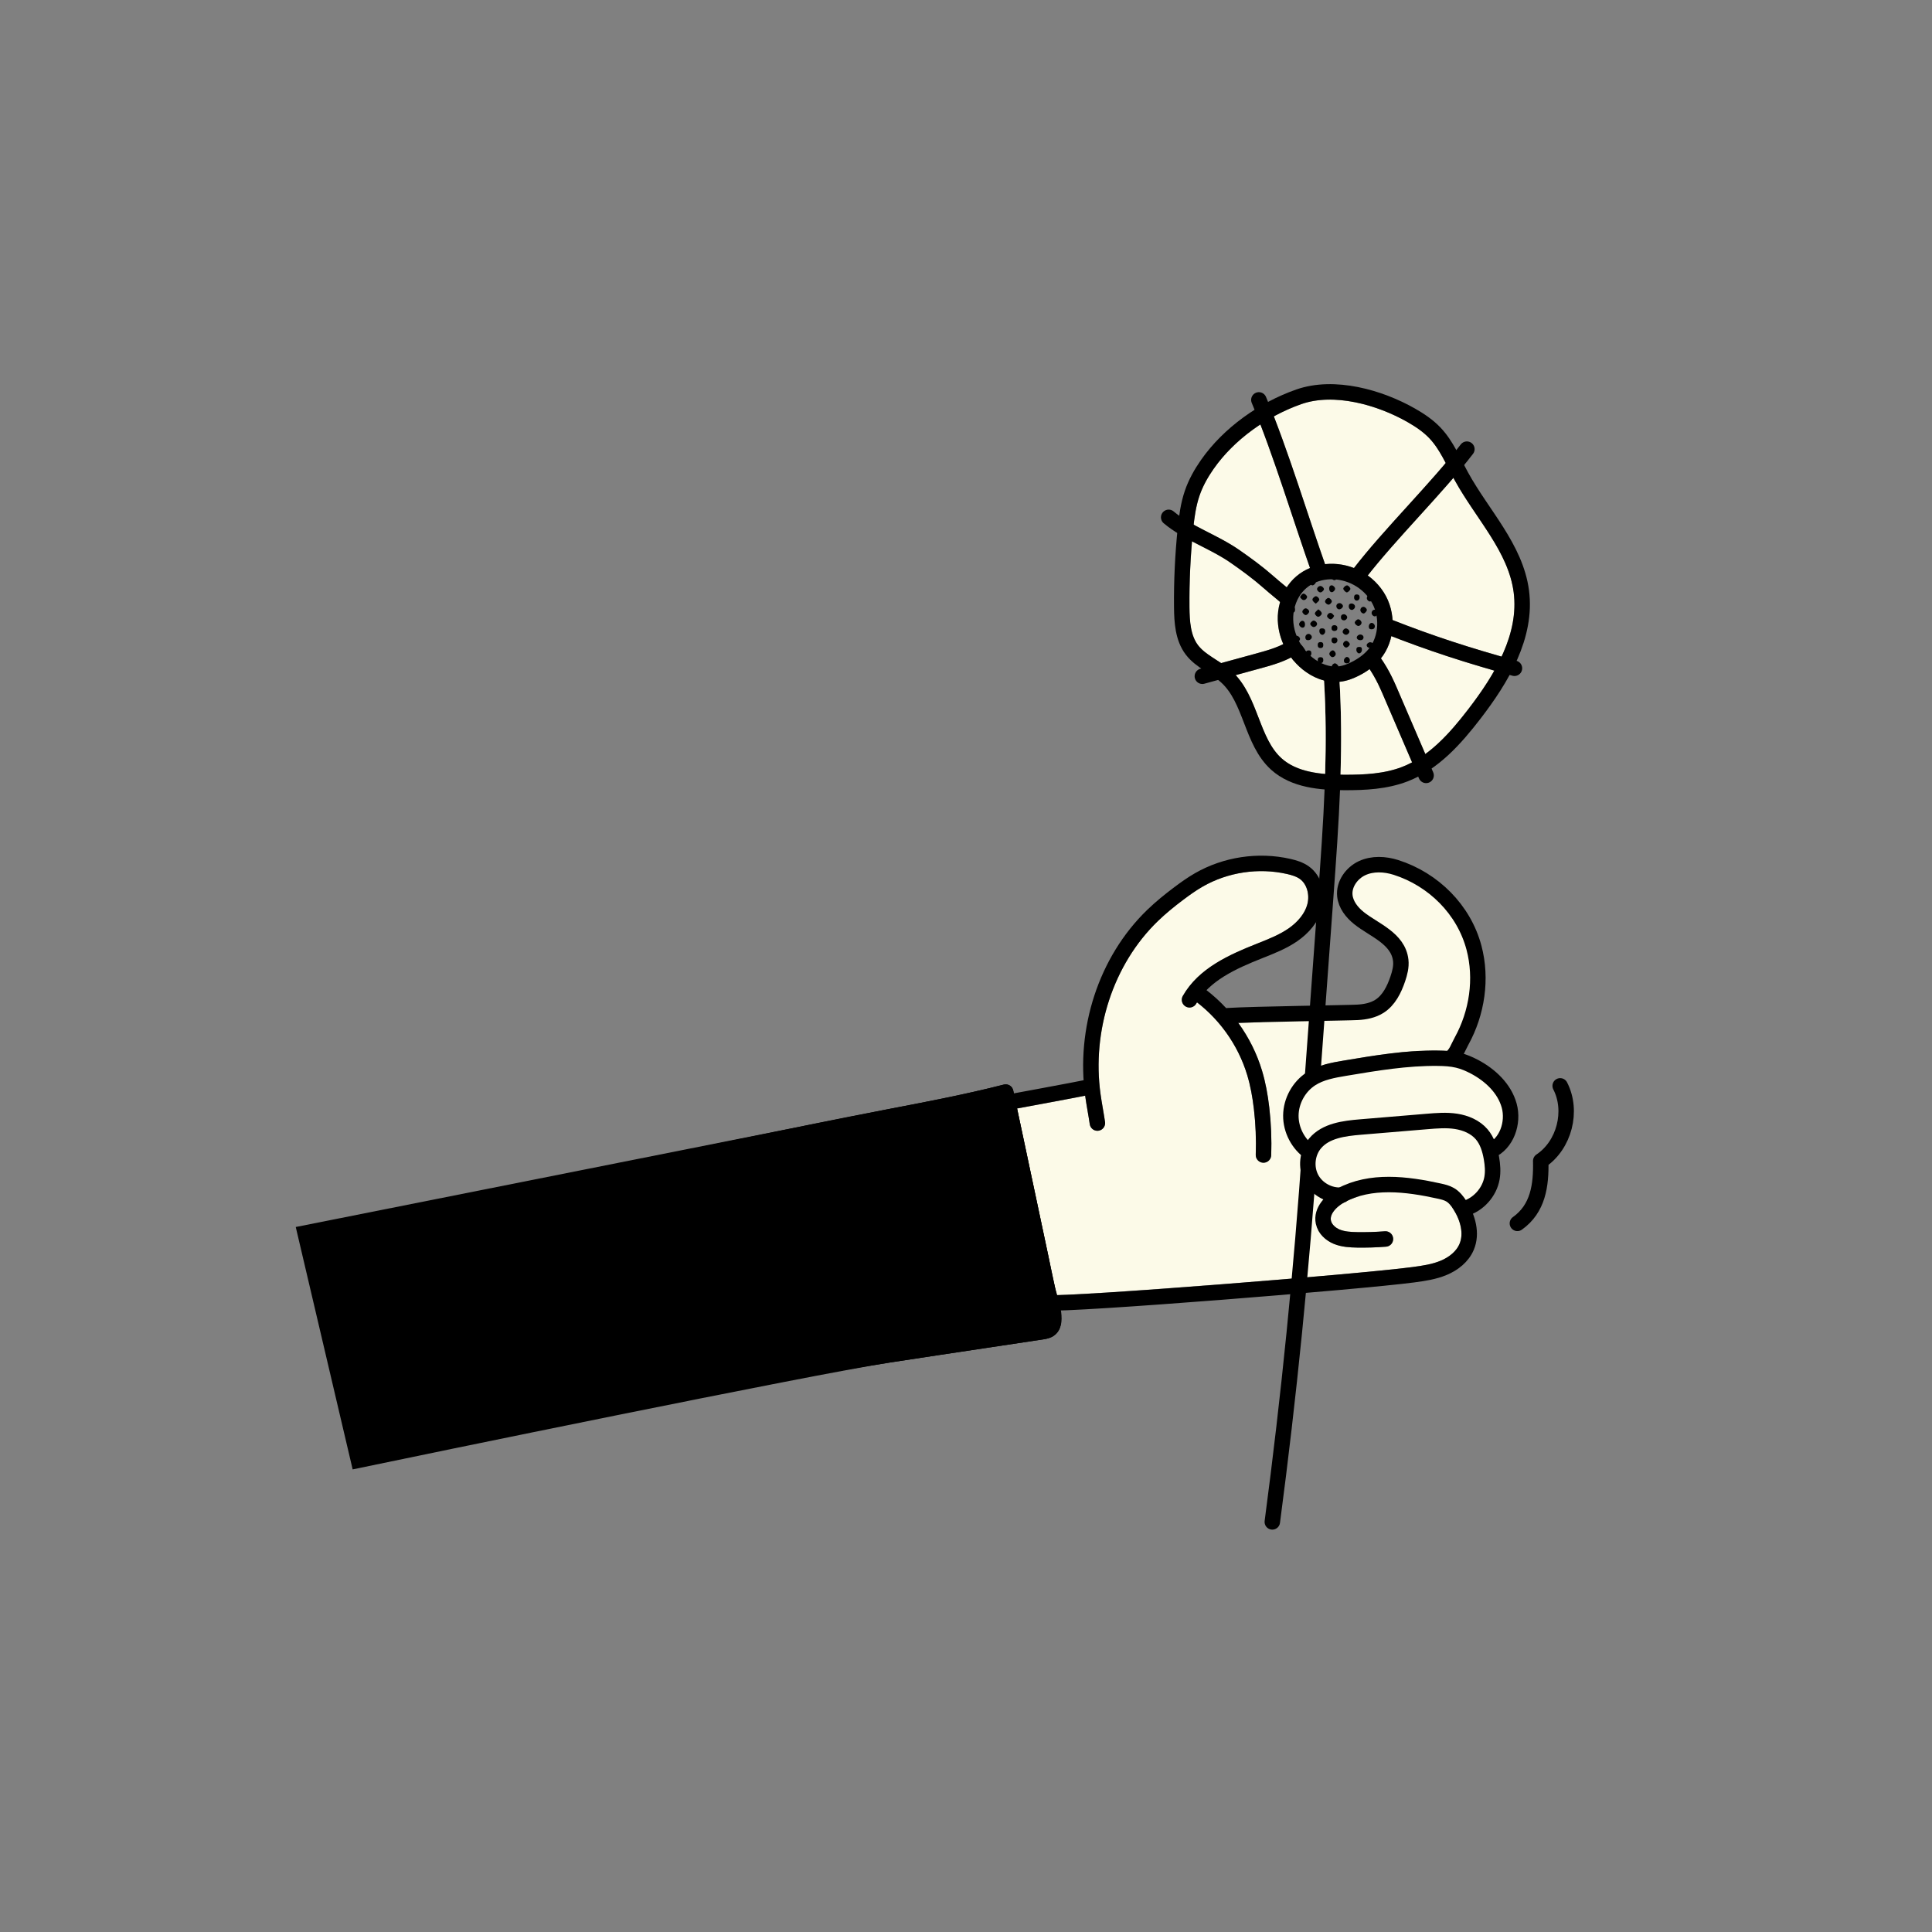 <svg xmlns="http://www.w3.org/2000/svg" xmlns:xlink="http://www.w3.org/1999/xlink" preserveAspectRatio="xMidYMid meet" width="750" height="750" viewBox="0 0 750 750" style="width:100%;height:100%"><rect x="0" y="0" width="750" height="750" fill="#808080" stroke="none"/><defs><animateMotion repeatCount="indefinite" dur="5.973s" begin="0s" xlink:href="#_R_G_L_1_G" fill="freeze" keyTimes="0;0.503;0.676;0.994;1" path="M276 338 C276,338 274,338 274,338 C274,338 274,338 274,338 C274,338 276,338 276,338 C276,338 276,338 276,338 " keyPoints="0;0.5;0.5;1;1" keySplines="0.536 0 0.369 1;0.167 0.167 1 1;0.518 0 0.416 1;0 0 0 0" calcMode="spline"/><animateTransform repeatCount="indefinite" dur="5.973s" begin="0s" xlink:href="#_R_G_L_1_G" fill="freeze" attributeName="transform" from="9" to="9" type="rotate" additive="sum" keyTimes="0;0.503;0.676;0.994;1" values="9;-4.014;-4.014;9;9" keySplines="0.536 0 0.377 1;0.167 0 0.833 1;0.518 0 0.416 1;0 0 0 0" calcMode="spline"/><animateTransform repeatCount="indefinite" dur="5.973s" begin="0s" xlink:href="#_R_G_L_1_G" fill="freeze" attributeName="transform" from="-282 -338" to="-282 -338" type="translate" additive="sum" keyTimes="0;1" values="-282 -338;-282 -338" keySplines="0 0 1 1" calcMode="spline"/><animate attributeType="XML" attributeName="opacity" dur="6s" from="0" to="1" xlink:href="#time_group"/></defs><g id="_R_G"><g id="_R_G_L_1_G_N_1_T_0" transform=" translate(130, 530) translate(-16, -396)"><g id="_R_G_L_1_G"><path id="_R_G_L_1_G_D_0_P_0" fill="#fcfae8" fill-opacity="1" fill-rule="nonzero" d=" M447.41 332.38 C446.56,331.88 445.45,331.61 444.08,331.31 C432.61,328.78 419.51,326.95 408.81,332.27 C408.5,332.52 408.14,332.7 407.74,332.81 C404.87,334.43 402.12,337.26 402.67,339.84 C402.97,341.23 404.32,342.6 406.1,343.33 C408.15,344.16 410.58,344.27 412.89,344.31 C416.45,344.37 420.05,344.26 423.6,343.98 C425.25,343.85 426.69,345.09 426.82,346.74 C426.95,348.39 425.72,349.83 424.06,349.96 C420.32,350.25 416.53,350.37 412.79,350.31 C410.04,350.26 406.84,350.11 403.84,348.89 C401.08,347.76 398.92,345.85 397.7,343.54 C398.6,340.4 399.39,336.83 399.77,331.62 C399.49,329.73 399.85,322.22 400.25,320.36 C395.84,316.53 400.43,303.98 400.49,298.1 C400.55,291.7 394.92,286.12 400.12,282.42 C400.12,282.42 400.12,279.31 400.12,279.31 C402.67,278.58 405.24,278.12 407.64,277.72 C419.52,275.72 431.79,273.68 444.2,273.79 C445.32,273.8 446.54,273.84 447.79,273.93 C448.6,273.07 448.98,272.27 449.57,271.04 C449.89,270.36 450.26,269.6 450.75,268.7 C456.58,258.13 458.23,245.72 455.29,234.65 C451.71,221.15 440.87,210.02 427.01,205.6 C422.92,204.3 419.02,204.35 416.02,205.74 C412.89,207.2 410.75,210.5 411.06,213.42 C411.37,216.41 413.92,218.87 415.42,220.06 C416.79,221.17 418.45,222.21 420.19,223.32 C425.67,226.79 431.89,230.72 432.75,238.51 C433.1,241.59 432.29,244.51 431.46,246.97 C430.18,250.74 427.93,256.11 423.1,259.18 C420.52,260.82 417.27,261.74 413.18,261.99 C411.89,262.07 406.98,262.16 400.12,262.3 C390.49,262.49 373.38,262.84 366.71,263.1 C370.78,268.7 373.91,274.97 375.92,281.64 C377.18,285.81 378.09,290.44 378.72,295.82 C379.44,301.99 379.7,308.26 379.48,314.47 C379.42,316.09 378.09,317.36 376.48,317.36 C376.45,317.36 376.41,317.36 376.37,317.36 C374.72,317.3 373.42,315.91 373.48,314.26 C373.69,308.35 373.45,302.38 372.76,296.52 C372.17,291.49 371.33,287.19 370.18,283.37 C366.81,272.18 359.93,262.24 350.68,255.12 C350.58,255.28 350.47,255.44 350.38,255.6 C349.56,257.04 347.73,257.55 346.29,256.73 C344.85,255.91 344.35,254.08 345.16,252.64 C351.17,242.06 362.65,236.81 373.9,232.35 C373.9,232.35 374.28,232.2 374.28,232.2 C378.6,230.49 382.67,228.87 386.22,226.42 C390.04,223.77 392.64,220.4 393.54,216.93 C394.49,213.21 393.26,209.12 390.61,207.21 C389.17,206.18 387.27,205.65 385.6,205.28 C374.58,202.77 362.63,204.57 352.83,210.21 C350.11,211.78 347.56,213.63 345.43,215.23 C341.39,218.26 338.24,220.9 335.52,223.53 C318.32,240.14 309.78,265.87 313.22,290.68 C313.47,292.54 313.8,294.46 314.12,296.3 C314.42,298.01 314.72,299.78 314.98,301.54 C315.22,303.18 314.08,304.71 312.44,304.94 C312.3,304.97 312.15,304.98 312.01,304.98 C310.54,304.98 309.26,303.9 309.04,302.41 C308.8,300.72 308.5,298.99 308.21,297.32 C307.89,295.43 307.55,293.47 307.27,291.5 C307.27,291.45 307.26,291.4 307.26,291.36 C300.84,292.61 287.27,295.13 280.83,296.32 C280.83,296.32 296.19,368.78 296.19,368.78 C310.16,368.41 358.67,364.78 393.49,361.85 C411.94,360.26 427.47,358.78 434.21,357.88 C438.52,357.31 442.08,356.76 445.35,355.38 C447.38,354.52 451.01,352.54 452.57,348.9 C454.13,345.26 453.26,340.26 450.25,335.51 C449.56,334.42 448.61,333.08 447.41,332.38z "/><path id="_R_G_L_1_G_D_1_P_0" stroke="#000000" stroke-linecap="round" stroke-linejoin="round" fill="none" stroke-width="6" stroke-opacity="1" d=" M312.01 301.97 C311.48,298.34 310.75,294.73 310.25,291.09 C306.75,265.91 315.15,239.03 333.44,221.37 C336.63,218.29 340.08,215.49 343.63,212.83 C346.11,210.96 348.64,209.16 351.33,207.61 C361.78,201.59 374.51,199.68 386.27,202.35 C388.41,202.84 390.57,203.49 392.36,204.78 C396.25,207.57 397.63,213.03 396.44,217.68 C395.24,222.32 391.87,226.16 387.92,228.89 C383.98,231.61 379.47,233.37 375.01,235.14 C364.51,239.3 353.34,244.3 347.77,254.12 "/><path id="_R_G_L_1_G_D_2_P_0" stroke="#000000" stroke-linecap="round" stroke-linejoin="round" fill="none" stroke-width="6" stroke-opacity="1" d=" M350.41 251.19 C361.16,258.72 369.27,269.94 373.05,282.51 C374.39,286.96 375.2,291.55 375.74,296.17 C376.45,302.2 376.69,308.29 376.48,314.37 "/><path id="_R_G_L_1_G_D_3_P_0" stroke="#000000" stroke-linecap="round" stroke-linejoin="round" fill="none" stroke-width="6" stroke-opacity="1" d=" M276.78 294.01 C276.78,294.01 303.47,289.11 309.08,287.93 "/><path id="_R_G_L_1_G_D_4_P_0" fill="#fcfae8" fill-opacity="1" fill-rule="nonzero" d=" M362.7 260.29 C372.33,259.67 409.38,259.21 413,258.99 C415.97,258.82 418.99,258.24 421.49,256.65 C425.17,254.31 427.22,250.13 428.62,246 C429.4,243.69 430.04,241.26 429.77,238.84 C428.82,230.26 419.37,227.07 413.54,222.4 C410.8,220.21 408.44,217.22 408.07,213.73 C407.6,209.26 410.69,204.92 414.76,203.02 C418.83,201.13 423.64,201.38 427.92,202.74 C442.44,207.37 454.26,219.08 458.19,233.88 C461.4,245.96 459.41,259.2 453.38,270.15 C451.76,273.09 451.56,274.69 449.04,276.91 "/><path id="_R_G_L_1_G_D_5_P_0" stroke="#000000" stroke-linecap="round" stroke-linejoin="round" fill="none" stroke-width="6" stroke-opacity="1" d=" M362.7 260.29 C372.33,259.67 409.38,259.21 413,258.99 C415.97,258.82 418.99,258.24 421.49,256.65 C425.17,254.31 427.22,250.13 428.62,246 C429.4,243.69 430.04,241.26 429.77,238.84 C428.82,230.26 419.37,227.07 413.54,222.4 C410.8,220.21 408.44,217.22 408.07,213.73 C407.6,209.26 410.69,204.92 414.76,203.02 C418.83,201.13 423.64,201.38 427.92,202.74 C442.44,207.37 454.26,219.08 458.19,233.88 C461.4,245.96 459.41,259.2 453.38,270.15 C451.76,273.09 451.56,274.69 449.04,276.91 "/><path id="_R_G_L_1_G_D_6_P_0" stroke="#000000" stroke-linecap="round" stroke-linejoin="round" fill="none" stroke-width="6" stroke-opacity="1" d=" M402.88 128.44 C404.8,157.08 402.7,185.83 400.61,214.46 C398.91,237.64 397.22,260.83 395.52,284.02 C395.52,284.02 394.61,310.19 394.61,310.19 C391.25,359.19 386.35,408.1 379.91,456.8 "/><path id="_R_G_L_1_G_D_7_P_0" fill="#fcfae8" fill-opacity="1" fill-rule="nonzero" d=" M430.27 163.73 C423.45,166.36 415.8,166.76 408.51,166.76 C408.31,166.76 408.12,166.76 407.92,166.76 C407.42,166.76 406.91,166.75 406.4,166.74 C406.76,154.73 406.72,142.68 406.02,130.67 C408.4,130.43 410.88,129.64 413.59,128.25 C415.08,127.49 416.43,126.65 417.67,125.75 C420.35,129.8 421.85,133.28 423.83,137.91 C423.83,137.91 434.17,161.95 434.17,161.95 C432.91,162.61 431.61,163.21 430.27,163.73z "/><path id="_R_G_L_1_G_D_8_P_0" fill="#fcfae8" fill-opacity="1" fill-rule="nonzero" d=" M455.89 141.44 C450.99,147.8 445.64,154.1 439.31,158.72 C439.31,158.72 429.34,135.55 429.34,135.55 C427.18,130.5 425.44,126.45 422.08,121.56 C424.08,119.05 425.43,116.09 426.11,112.95 C440.79,118.64 453.17,122.62 466.13,126.34 C463.04,131.82 459.39,136.9 455.89,141.44z "/><path id="_R_G_L_1_G_D_9_P_0" fill="#fcfae8" fill-opacity="1" fill-rule="nonzero" d=" M450.61 52.24 C453.23,57.03 456.35,61.64 459.36,66.11 C465.94,75.85 472.16,85.05 473.6,95.87 C474.75,104.57 472.58,113.06 468.93,120.9 C455.22,116.99 442.25,112.83 426.59,106.7 C426.36,102.9 425.22,99.13 423.11,95.86 C421.46,93.3 419.36,91.13 416.96,89.41 C422.57,82.24 429.78,74.28 436.78,66.56 C441.32,61.56 445.95,56.45 450.21,51.49 C450.34,51.74 450.47,51.99 450.61,52.24z "/><path id="_R_G_L_1_G_D_10_P_0" fill="#fcfae8" fill-opacity="1" fill-rule="nonzero" d=" M391.18 22.87 C394.64,21.66 398.37,21.13 402.18,21.13 C412.96,21.13 424.42,25.3 432.33,29.8 C436.11,31.96 438.84,33.98 440.91,36.17 C443.48,38.9 445.38,42.2 447.22,45.74 C442.61,51.2 437.42,56.93 432.34,62.53 C425,70.61 417.43,78.96 411.6,86.52 C408.06,85.14 404.21,84.58 400.38,85.01 C398.16,78.69 395.91,71.94 393.53,64.81 C389.33,52.21 385.02,39.26 380.51,27.65 C383.95,25.77 387.53,24.15 391.18,22.87z "/><path id="_R_G_L_1_G_D_11_P_0" fill="#fcfae8" fill-opacity="1" fill-rule="nonzero" d=" M351.65 58.42 C352.81,55.03 354.61,51.61 357.15,47.99 C361.7,41.49 368.03,35.55 375.29,30.78 C379.61,42.02 383.78,54.52 387.84,66.71 C390.16,73.68 392.37,80.28 394.54,86.5 C390.79,88.05 387.7,90.64 385.52,94.01 C384.97,93.56 384.47,93.14 383.98,92.74 C382.9,91.85 381.88,91 380.34,89.65 C375.86,85.71 371.12,82.3 367.07,79.49 C363.26,76.85 359.1,74.72 355.07,72.66 C353.11,71.67 351.2,70.69 349.37,69.68 C349.78,66.04 350.39,62.07 351.65,58.42z "/><path id="_R_G_L_1_G_D_12_P_0" fill="#fcfae8" fill-opacity="1" fill-rule="nonzero" d=" M358.01 122.08 C355.31,120.35 352.76,118.7 351.06,116.44 C348.1,112.53 347.8,107.01 347.75,101.69 C347.67,93.2 348.02,84.64 348.75,76.16 C349.95,76.79 351.15,77.4 352.34,78.01 C356.19,79.97 360.17,82.01 363.65,84.42 C367.55,87.13 372.12,90.41 376.37,94.15 C377.98,95.57 379.09,96.48 380.17,97.37 C381.03,98.08 381.87,98.77 382.94,99.7 C382.76,100.33 382.6,100.97 382.46,101.62 C382.46,101.62 382.46,101.62 382.46,101.62 C381.5,106.37 382.18,111.44 384.19,116.03 C380.87,117.71 377.09,118.74 373.43,119.75 C373.43,119.75 360.04,123.41 360.04,123.41 C359.36,122.96 358.68,122.51 358.01,122.08z "/><path id="_R_G_L_1_G_D_13_P_0" fill="#fcfae8" fill-opacity="1" fill-rule="nonzero" d=" M383.49 160.37 C379.13,156.44 376.9,150.66 374.54,144.55 C372.31,138.75 370,132.78 365.68,128.09 C365.68,128.09 375.01,125.53 375.01,125.53 C379.08,124.42 383.28,123.27 387.21,121.22 C388.49,122.94 389.97,124.51 391.66,125.87 C394.27,127.97 397.11,129.42 399.98,130.16 C400.72,142.2 400.77,154.34 400.41,166.45 C394.1,165.89 387.92,164.36 383.49,160.37z "/><path id="_R_G_L_1_G_D_14_P_0" fill="#000000" fill-opacity="1" fill-rule="nonzero" d=" M399.1 104.18 C399.12,103.87 398.93,103.53 398.49,103.1 C398.39,103.01 398.29,102.93 398.13,102.81 C398.04,102.74 397.94,102.66 397.82,102.56 C397.82,102.56 397.78,102.53 397.78,102.53 C397.78,102.53 397.75,102.56 397.75,102.56 C397.62,102.69 397.49,102.8 397.36,102.91 C397.09,103.15 396.83,103.38 396.63,103.65 C396.29,104.11 396.4,104.53 397.04,105.11 C397.28,105.33 397.5,105.43 397.73,105.43 C397.93,105.43 398.12,105.36 398.33,105.2 C398.85,104.8 399.08,104.5 399.1,104.18z "/><path id="_R_G_L_1_G_D_15_P_0" fill="#000000" fill-opacity="1" fill-rule="nonzero" d=" M408.54 112.43 C408.56,112.43 408.58,112.43 408.6,112.42 C409.25,112.37 409.88,111.7 409.83,111.1 C409.8,110.57 409.05,109.94 408.46,109.94 C408.45,109.94 408.44,109.94 408.43,109.95 C407.82,109.97 407.22,110.65 407.22,111.29 C407.22,111.53 407.36,111.79 407.61,112.02 C407.89,112.28 408.24,112.43 408.54,112.43z "/><path id="_R_G_L_1_G_D_16_P_0" fill="#000000" fill-opacity="1" fill-rule="nonzero" d=" M392.82 102.16 C392.26,102.19 391.54,102.96 391.57,103.49 C391.6,104 392.38,104.77 392.87,104.77 C392.87,104.77 392.88,104.77 392.88,104.77 C393.16,104.76 393.51,104.56 393.79,104.24 C394.07,103.93 394.23,103.6 394.21,103.34 C394.18,102.81 393.42,102.16 392.85,102.16 C392.84,102.16 392.83,102.16 392.82,102.16z "/><path id="_R_G_L_1_G_D_17_P_0" fill="#000000" fill-opacity="1" fill-rule="nonzero" d=" M395.44 90.63 C394.89,90.66 394.17,91.43 394.2,91.96 C394.23,92.47 395.01,93.24 395.5,93.24 C395.5,93.24 395.51,93.24 395.51,93.24 C395.79,93.23 396.13,93.03 396.42,92.71 C396.7,92.41 396.85,92.07 396.84,91.81 C396.8,91.29 396.05,90.63 395.48,90.63 C395.47,90.63 395.46,90.63 395.44,90.63z "/><path id="_R_G_L_1_G_D_18_P_0" fill="#000000" fill-opacity="1" fill-rule="nonzero" d=" M402.53 106.44 C402.98,106.44 403.45,105.99 403.91,105.1 C403.91,105.1 403.93,105.07 403.93,105.07 C403.93,105.07 403.9,105.05 403.9,105.05 C403.81,104.94 403.73,104.84 403.64,104.73 C403.26,104.25 402.89,103.79 402.13,103.98 C401.8,104.06 401.43,104.42 401.25,104.82 C401.15,105.05 401.13,105.25 401.21,105.4 C401.42,105.81 401.84,106.19 402.26,106.38 C402.35,106.42 402.44,106.44 402.53,106.44z "/><path id="_R_G_L_1_G_D_19_P_0" fill="#000000" fill-opacity="1" fill-rule="nonzero" d=" M408.57 117.38 C408.58,117.38 408.59,117.38 408.6,117.38 C408.91,117.38 409.27,117.13 409.52,116.9 C409.82,116.61 409.99,116.3 409.99,116.07 C409.98,115.59 409.21,114.84 408.67,114.78 C408.41,114.76 408.12,114.87 407.86,115.1 C407.57,115.36 407.39,115.71 407.38,116.02 C407.37,116.65 407.98,117.35 408.57,117.38z "/><path id="_R_G_L_1_G_D_20_P_0" fill="#000000" fill-opacity="1" fill-rule="nonzero" d=" M404.17 126.11 C404.19,126.11 404.2,126.11 404.2,126.11 C404.51,126.11 404.88,125.87 405.12,125.63 C405.42,125.34 405.6,125.03 405.6,124.8 C405.59,124.32 404.81,123.57 404.28,123.52 C404.02,123.49 403.73,123.6 403.47,123.83 C403.18,124.09 403,124.44 402.99,124.75 C402.98,125.38 403.59,126.08 404.17,126.11z "/><path id="_R_G_L_1_G_D_21_P_0" fill="#000000" fill-opacity="1" fill-rule="nonzero" d=" M409.59 101.38 C409.58,101.78 409.73,102.17 410,102.44 C410.22,102.66 410.5,102.78 410.79,102.78 C410.79,102.78 410.81,102.78 410.81,102.78 C411.07,102.78 411.36,102.63 411.61,102.37 C411.88,102.09 412.03,101.75 412.02,101.46 C412.01,100.83 411.42,100.3 410.71,100.28 C410.68,100.28 410.66,100.28 410.64,100.28 C410.3,100.28 410.05,100.36 409.88,100.52 C409.69,100.7 409.59,100.98 409.59,101.38z "/><path id="_R_G_L_1_G_D_22_P_0" fill="#000000" fill-opacity="1" fill-rule="nonzero" d=" M415.32 104.16 C415.33,104.16 415.35,104.16 415.37,104.16 C415.84,104.12 416.62,103.26 416.6,102.78 C416.59,102.21 415.88,101.57 415.26,101.56 C415.26,101.56 415.24,101.56 415.24,101.56 C414.97,101.56 414.7,101.68 414.48,101.9 C414.22,102.16 414.08,102.52 414.09,102.89 C414.1,103.21 414.29,103.56 414.58,103.83 C414.81,104.04 415.08,104.16 415.32,104.16z "/><path id="_R_G_L_1_G_D_23_P_0" fill="#000000" fill-opacity="1" fill-rule="nonzero" d=" M419.68 105.28 C419.7,105.28 419.71,105.28 419.73,105.28 C420.21,105.25 420.98,104.39 420.97,103.91 C420.95,103.34 420.25,102.7 419.62,102.68 C419.62,102.68 419.61,102.68 419.61,102.68 C419.33,102.68 419.06,102.8 418.85,103.02 C418.59,103.28 418.45,103.64 418.46,104.01 C418.47,104.34 418.65,104.69 418.95,104.96 C419.18,105.17 419.44,105.28 419.68,105.28z "/><path id="_R_G_L_1_G_D_24_P_0" fill="#000000" fill-opacity="1" fill-rule="nonzero" d=" M417.83 99.51 C417.84,99.51 417.86,99.51 417.87,99.51 C418.35,99.47 419.12,98.61 419.11,98.13 C419.1,97.56 418.39,96.92 417.77,96.91 C417.77,96.91 417.75,96.91 417.75,96.91 C417.47,96.91 417.21,97.03 416.99,97.25 C416.73,97.51 416.59,97.87 416.6,98.24 C416.61,98.56 416.8,98.91 417.09,99.18 C417.32,99.39 417.59,99.51 417.83,99.51z "/><path id="_R_G_L_1_G_D_25_P_0" fill="#000000" fill-opacity="1" fill-rule="nonzero" d=" M413.35 109 C413.61,109 413.91,108.84 414.16,108.58 C414.43,108.3 414.57,107.97 414.55,107.69 C414.51,107.09 413.83,106.41 413.27,106.41 C413.27,106.41 413.26,106.41 413.26,106.41 C412.76,106.41 411.95,107.17 411.91,107.68 C411.9,107.88 412.02,108.14 412.25,108.39 C412.52,108.69 412.96,108.99 413.33,109 C413.33,109 413.35,109 413.35,109z "/><path id="_R_G_L_1_G_D_26_P_0" fill="#000000" fill-opacity="1" fill-rule="nonzero" d=" M397.29 108.16 C397.24,107.55 396.56,106.91 395.97,106.91 C395.97,106.91 395.97,106.91 395.97,106.91 C395.65,106.92 395.26,107.21 395.02,107.46 C394.77,107.73 394.63,107.99 394.64,108.19 C394.67,108.73 395.42,109.41 395.98,109.41 C395.99,109.41 396,109.41 396.01,109.41 C396.37,109.4 396.73,109.21 397,108.91 C397.21,108.68 397.31,108.41 397.29,108.16z "/><path id="_R_G_L_1_G_D_27_P_0" fill="#000000" fill-opacity="1" fill-rule="nonzero" d=" M394.01 112.07 C394.01,112.07 393.99,112.07 393.99,112.07 C393.67,112.07 393.36,112.2 393.12,112.45 C392.86,112.71 392.72,113.07 392.73,113.43 C392.75,114.17 393.11,114.52 393.85,114.52 C393.86,114.52 393.88,114.51 393.89,114.51 C394.28,114.51 394.68,114.32 394.95,114.02 C395.17,113.78 395.27,113.5 395.25,113.23 C395.2,112.66 394.58,112.08 394.01,112.07z "/><path id="_R_G_L_1_G_D_28_P_0" fill="#000000" fill-opacity="1" fill-rule="nonzero" d=" M389.41 112.81 C389.41,112.81 389.39,112.81 389.39,112.81 C389.07,112.81 388.76,112.95 388.52,113.19 C388.26,113.45 388.12,113.81 388.13,114.17 C388.16,114.91 388.52,115.26 389.25,115.26 C389.27,115.26 389.28,115.26 389.3,115.26 C389.69,115.25 390.09,115.07 390.35,114.77 C390.57,114.53 390.68,114.25 390.66,113.97 C390.61,113.41 389.98,112.82 389.41,112.81z "/><path id="_R_G_L_1_G_D_29_P_0" fill="#000000" fill-opacity="1" fill-rule="nonzero" d=" M403.41 118.47 C403.17,118.45 402.87,118.59 402.59,118.85 C402.26,119.16 402.04,119.55 402.05,119.84 C402.06,120.36 402.71,121.07 403.21,121.1 C403.23,121.1 403.26,121.11 403.28,121.11 C403.55,121.11 403.84,120.99 404.08,120.77 C404.35,120.53 404.51,120.22 404.52,119.9 C404.54,119.27 403.96,118.52 403.41,118.47z "/><path id="_R_G_L_1_G_D_30_P_0" fill="#000000" fill-opacity="1" fill-rule="nonzero" d=" M408.87 121.03 C408.87,121.03 408.85,121.03 408.85,121.03 C408.37,121.04 407.75,121.72 407.71,122.3 C407.69,122.69 407.76,122.98 407.95,123.19 C408.12,123.38 408.39,123.49 408.75,123.51 C408.79,123.51 408.84,123.51 408.88,123.51 C409.24,123.51 409.51,123.43 409.69,123.26 C409.9,123.07 410,122.78 410.01,122.38 C410.02,122.01 409.88,121.64 409.61,121.37 C409.4,121.15 409.13,121.03 408.87,121.03z "/><path id="_R_G_L_1_G_D_31_P_0" fill="#000000" fill-opacity="1" fill-rule="nonzero" d=" M391.53 106.99 C390.99,107.02 390.3,107.77 390.3,108.32 C390.29,108.61 390.46,108.94 390.75,109.22 C391.03,109.5 391.36,109.66 391.64,109.66 C391.64,109.66 391.66,109.66 391.66,109.66 C392.25,109.65 392.59,109.22 392.6,108.48 C392.6,107.93 392.46,107.48 392.19,107.23 C392.01,107.06 391.78,106.98 391.53,106.99z "/><path id="_R_G_L_1_G_D_32_P_0" fill="#000000" fill-opacity="1" fill-rule="nonzero" d=" M387.67 101.2 C387.13,101.23 386.44,101.98 386.44,102.53 C386.44,102.81 386.61,103.15 386.89,103.43 C387.17,103.71 387.51,103.87 387.79,103.87 C387.79,103.87 387.81,103.87 387.81,103.87 C388.4,103.85 388.74,103.42 388.74,102.69 C388.75,102.13 388.6,101.69 388.33,101.43 C388.16,101.26 387.92,101.19 387.67,101.2z "/><path id="_R_G_L_1_G_D_33_P_0" fill="#000000" fill-opacity="1" fill-rule="nonzero" d=" M405.9 102.55 C406.25,102.55 406.68,102.33 407,101.99 C407.23,101.75 407.35,101.48 407.33,101.26 C407.29,100.71 406.64,100.14 406.05,100.13 C406.05,100.13 406.02,100.13 406.02,100.13 C405.66,100.13 405.33,100.26 405.1,100.49 C404.88,100.71 404.76,101.01 404.77,101.33 C404.78,102.02 405.28,102.55 405.9,102.55z "/><path id="_R_G_L_1_G_D_34_P_0" fill="#000000" fill-opacity="1" fill-rule="nonzero" d=" M418.44 110.29 C418.46,110.29 418.48,110.29 418.5,110.29 C419.27,110.28 419.73,109.82 419.71,109.07 C419.71,108.74 419.52,108.38 419.23,108.11 C419.01,107.91 418.75,107.8 418.52,107.8 C418.5,107.8 418.48,107.8 418.47,107.8 C417.84,107.85 417.36,108.47 417.36,109.2 C417.36,109.6 417.45,109.87 417.63,110.04 C417.8,110.21 418.06,110.29 418.44,110.29z "/><path id="_R_G_L_1_G_D_35_P_0" fill="#000000" fill-opacity="1" fill-rule="nonzero" d=" M399.2 109.92 C398.47,109.94 398.17,110.25 398.16,110.97 C398.15,111.37 398.33,111.81 398.63,112.11 C398.84,112.32 399.09,112.44 399.32,112.44 C399.32,112.44 399.34,112.44 399.34,112.44 C399.91,112.43 400.47,111.75 400.46,111.06 C400.45,110.69 400.35,110.41 400.14,110.21 C399.93,110.02 399.64,109.92 399.27,109.92 C399.24,109.92 399.22,109.92 399.2,109.92z "/><path id="_R_G_L_1_G_D_36_P_0" fill="#000000" fill-opacity="1" fill-rule="nonzero" d=" M413.66 117.13 C413.66,117.13 413.65,117.13 413.65,117.13 C413.24,117.13 412.96,117.22 412.78,117.41 C412.59,117.61 412.51,117.91 412.53,118.36 C412.55,119.01 413.07,119.63 413.6,119.64 C413.6,119.64 413.61,119.64 413.61,119.64 C413.83,119.64 414.05,119.54 414.24,119.35 C414.53,119.08 414.7,118.67 414.7,118.27 C414.7,117.81 414.63,117.53 414.46,117.36 C414.3,117.2 414.05,117.13 413.66,117.13z "/><path id="_R_G_L_1_G_D_37_P_0" fill="#000000" fill-opacity="1" fill-rule="nonzero" d=" M407.75 106.83 C408.35,106.83 408.97,106.24 408.98,105.67 C408.98,105.39 408.84,105.08 408.59,104.84 C408.33,104.59 408.01,104.44 407.71,104.44 C407.7,104.44 407.69,104.44 407.68,104.44 C407.3,104.46 407,104.57 406.81,104.79 C406.6,105.01 406.52,105.32 406.54,105.72 C406.59,106.4 407.05,106.83 407.75,106.83 C407.75,106.83 407.75,106.83 407.75,106.83z "/><path id="_R_G_L_1_G_D_38_P_0" fill="#000000" fill-opacity="1" fill-rule="nonzero" d=" M414.09 112.31 C414.09,112.31 414.07,112.31 414.07,112.31 C413.43,112.31 412.74,112.86 412.69,113.42 C412.67,113.66 412.75,113.88 412.92,114.08 C413.17,114.35 413.58,114.51 414.03,114.52 C414.03,114.52 414.04,114.52 414.04,114.52 C414.47,114.52 414.82,114.4 415.05,114.17 C415.24,113.97 415.33,113.71 415.32,113.4 C415.31,112.79 414.78,112.32 414.09,112.31z "/><path id="_R_G_L_1_G_D_39_P_0" fill="#000000" fill-opacity="1" fill-rule="nonzero" d=" M417.94 115.31 C417.94,115.31 417.92,115.31 417.92,115.31 C417.29,115.31 416.59,115.87 416.54,116.42 C416.52,116.66 416.6,116.89 416.77,117.08 C417.02,117.35 417.44,117.52 417.88,117.52 C417.88,117.52 417.9,117.52 417.9,117.52 C418.33,117.52 418.67,117.4 418.9,117.17 C419.09,116.98 419.18,116.71 419.18,116.4 C419.16,115.79 418.63,115.33 417.94,115.31z "/><path id="_R_G_L_1_G_D_40_P_0" fill="#000000" fill-opacity="1" fill-rule="nonzero" d=" M404.05 113.48 C404.04,113.48 404.02,113.48 404,113.48 C403.62,113.48 403.35,113.57 403.16,113.75 C402.98,113.93 402.89,114.21 402.89,114.58 C402.89,114.94 403.01,115.26 403.23,115.48 C403.43,115.67 403.69,115.77 403.99,115.77 C403.99,115.77 404.01,115.77 404.01,115.77 C404.69,115.76 405.16,115.29 405.19,114.62 C405.2,114.25 405.11,113.98 404.94,113.79 C404.75,113.59 404.46,113.49 404.05,113.48z "/><path id="_R_G_L_1_G_D_41_P_0" fill="#000000" fill-opacity="1" fill-rule="nonzero" d=" M398.67 115.26 C398.66,115.26 398.64,115.26 398.63,115.26 C397.87,115.27 397.53,115.63 397.54,116.41 C397.55,117.19 397.9,117.57 398.63,117.58 C398.63,117.58 398.64,117.58 398.64,117.58 C398.99,117.58 399.26,117.48 399.43,117.28 C399.61,117.09 399.71,116.79 399.71,116.41 C399.71,115.99 399.62,115.7 399.43,115.51 C399.26,115.34 399.01,115.26 398.67,115.26z "/><path id="_R_G_L_1_G_D_42_P_0" fill="#000000" fill-opacity="1" fill-rule="nonzero" d=" M394.04 118.48 C394.02,118.48 394.01,118.48 394,118.48 C393.24,118.5 392.9,118.85 392.91,119.63 C392.91,120.41 393.27,120.79 393.99,120.8 C393.99,120.8 394.01,120.8 394.01,120.8 C394.36,120.8 394.62,120.7 394.8,120.51 C394.98,120.31 395.07,120.02 395.08,119.63 C395.08,119.21 394.99,118.92 394.8,118.74 C394.63,118.57 394.38,118.48 394.04,118.48z "/><path id="_R_G_L_1_G_D_43_P_0" fill="#000000" fill-opacity="1" fill-rule="nonzero" d=" M398.67 121.11 C398.66,121.11 398.64,121.12 398.63,121.12 C397.87,121.13 397.53,121.48 397.54,122.26 C397.55,123.04 397.9,123.43 398.63,123.43 C398.63,123.43 398.64,123.43 398.64,123.43 C398.99,123.43 399.26,123.33 399.43,123.14 C399.61,122.94 399.71,122.65 399.71,122.26 C399.71,121.85 399.62,121.55 399.43,121.37 C399.26,121.2 399.01,121.11 398.67,121.11z "/><path id="_R_G_L_1_G_D_44_P_0" fill="#000000" fill-opacity="1" fill-rule="nonzero" d=" M402.89 109.85 C402.9,110.21 403,110.49 403.2,110.68 C403.39,110.86 403.66,110.95 404,110.95 C404.02,110.95 404.04,110.95 404.06,110.95 C404.77,110.93 405.19,110.5 405.18,109.79 C405.18,109.46 405.08,109.18 404.88,108.99 C404.67,108.79 404.38,108.68 404.04,108.68 C404.02,108.68 404.01,108.68 404,108.68 C403.66,108.69 403.37,108.8 403.17,109 C402.98,109.21 402.88,109.5 402.89,109.85z "/><path id="_R_G_L_1_G_D_45_P_0" fill="#000000" fill-opacity="1" fill-rule="nonzero" d=" M408.79 95.96 C408.99,95.98 409.28,95.83 409.58,95.57 C409.89,95.3 410.2,94.9 410.21,94.61 C410.23,94.12 409.49,93.32 408.96,93.24 C408.94,93.24 408.92,93.24 408.9,93.24 C408.67,93.24 408.36,93.38 408.06,93.62 C407.79,93.85 407.49,94.19 407.46,94.5 C407.43,94.94 408.32,95.92 408.79,95.96z "/><path id="_R_G_L_1_G_D_46_P_0" fill="#000000" fill-opacity="1" fill-rule="nonzero" d=" M396.46 100.08 C396.54,100.15 396.65,100.23 396.77,100.32 C396.77,100.32 396.81,100.35 396.81,100.35 C396.81,100.35 396.84,100.32 396.84,100.32 C396.97,100.2 397.1,100.08 397.22,99.97 C397.5,99.73 397.75,99.51 397.95,99.24 C398.3,98.77 398.18,98.35 397.55,97.78 C397.31,97.56 397.08,97.45 396.85,97.45 C396.66,97.45 396.46,97.53 396.26,97.69 C395.74,98.08 395.51,98.39 395.49,98.71 C395.47,99.02 395.66,99.35 396.1,99.78 C396.2,99.88 396.3,99.96 396.46,100.08z "/><path id="_R_G_L_1_G_D_47_P_0" fill="#000000" fill-opacity="1" fill-rule="nonzero" d=" M401.73 100.72 C401.75,100.72 401.76,100.72 401.77,100.72 C402.32,100.69 403.04,99.92 403.01,99.4 C402.99,98.88 402.21,98.12 401.72,98.12 C401.72,98.12 401.7,98.12 401.7,98.12 C401.43,98.12 401.08,98.33 400.79,98.64 C400.51,98.95 400.36,99.29 400.38,99.54 C400.41,100.07 401.17,100.72 401.73,100.72z "/><path id="_R_G_L_1_G_D_48_P_0" fill="#000000" fill-opacity="1" fill-rule="nonzero" d=" M390.94 98.15 C391.33,98.63 391.7,99.09 392.46,98.9 C392.78,98.82 393.16,98.46 393.34,98.07 C393.44,97.84 393.45,97.63 393.38,97.49 C393.16,97.08 392.75,96.69 392.33,96.5 C392.24,96.46 392.15,96.44 392.05,96.44 C391.61,96.44 391.14,96.9 390.68,97.78 C390.68,97.78 390.66,97.81 390.66,97.81 C390.66,97.81 390.68,97.84 390.68,97.84 C390.77,97.94 390.86,98.05 390.94,98.15z "/><path id="_R_G_L_1_G_D_49_P_0" fill="#000000" fill-opacity="1" fill-rule="nonzero" d=" M398.62 95.97 C398.62,95.97 398.62,95.97 398.62,95.97 C398.94,95.97 399.33,95.67 399.57,95.42 C399.82,95.16 399.96,94.89 399.95,94.7 C399.92,94.16 399.16,93.47 398.6,93.47 C398.59,93.47 398.58,93.47 398.58,93.48 C398.22,93.49 397.85,93.67 397.59,93.97 C397.38,94.21 397.27,94.48 397.29,94.73 C397.34,95.33 398.02,95.97 398.62,95.97z "/><path id="_R_G_L_1_G_D_50_P_0" fill="#000000" fill-opacity="1" fill-rule="nonzero" d=" M404.03 91.23 C404.03,91.23 404.04,91.23 404.04,91.23 C404.36,91.23 404.75,90.93 404.98,90.68 C405.23,90.42 405.37,90.15 405.36,89.96 C405.34,89.42 404.58,88.73 404.02,88.73 C404.01,88.73 404,88.73 403.99,88.74 C403.64,88.75 403.27,88.93 403.01,89.23 C402.8,89.47 402.69,89.74 402.71,89.99 C402.76,90.59 403.44,91.23 404.03,91.23z "/><path id="_R_G_L_1_G_D_51_P_0" fill="#000000" fill-opacity="1" fill-rule="nonzero" d=" M403.06 95.89 C403.6,95.86 404.29,95.12 404.29,94.56 C404.29,94.28 404.12,93.94 403.84,93.66 C403.56,93.39 403.23,93.22 402.94,93.22 C402.94,93.22 402.93,93.22 402.93,93.22 C402.33,93.24 401.99,93.67 401.99,94.4 C401.99,94.96 402.13,95.4 402.4,95.66 C402.57,95.83 402.81,95.91 403.06,95.89z "/><path id="_R_G_L_1_G_D_52_P_0" fill="#000000" fill-opacity="1" fill-rule="nonzero" d=" M412.65 99.16 C412.68,99.16 412.69,99.16 412.71,99.16 C412.97,99.16 413.21,99.06 413.41,98.89 C413.65,98.67 413.8,98.35 413.81,98 C413.84,97.2 413.51,96.79 412.8,96.76 C412.76,96.76 412.73,96.75 412.7,96.75 C412.37,96.75 412.13,96.83 411.96,96.99 C411.76,97.18 411.66,97.46 411.64,97.86 C411.62,98.6 412.03,99.12 412.65,99.16z "/><path id="_R_G_L_1_G_D_53_P_0" stroke="#000000" stroke-linecap="round" stroke-linejoin="round" fill="none" stroke-width="6" stroke-opacity="1" d=" M354.69 46.27 C352.27,49.73 350.18,53.45 348.81,57.45 C347.28,61.91 346.66,66.62 346.17,71.31 C345.13,81.41 344.65,91.56 344.75,101.71 C344.81,107.48 345.19,113.65 348.66,118.25 C352.09,122.79 357.84,124.88 362.05,128.7 C371.8,137.53 371.71,153.79 381.48,162.6 C388.42,168.85 398.57,169.73 407.91,169.76 C415.84,169.78 423.94,169.38 431.35,166.53 C442.56,162.21 450.93,152.79 458.27,143.27 C468.97,129.39 478.88,112.85 476.57,95.48 C474.34,78.68 461.38,65.66 453.24,50.8 C450.11,45.07 447.58,38.86 443.09,34.11 C440.43,31.3 437.17,29.11 433.81,27.2 C421.65,20.27 404.01,15.2 390.19,20.04 C376.42,24.86 363.06,34.31 354.69,46.27z "/><path id="_R_G_L_1_G_D_54_P_0" stroke="#000000" stroke-linecap="round" stroke-linejoin="round" fill="none" stroke-width="6" stroke-opacity="1" d=" M374.69 21.24 C383.1,41.21 390.94,67.42 398.19,87.84 "/><path id="_R_G_L_1_G_D_55_P_0" stroke="#000000" stroke-linecap="round" stroke-linejoin="round" fill="none" stroke-width="6" stroke-opacity="1" d=" M413.68 88.73 C425.26,73.61 443.85,55.48 455.44,40.36 "/><path id="_R_G_L_1_G_D_56_P_0" stroke="#000000" stroke-linecap="round" stroke-linejoin="round" fill="none" stroke-width="6" stroke-opacity="1" d=" M424.4 109.06 C441.82,115.94 455.86,120.41 473.91,125.42 "/><path id="_R_G_L_1_G_D_57_P_0" stroke="#000000" stroke-linecap="round" stroke-linejoin="round" fill="none" stroke-width="6" stroke-opacity="1" d=" M419.1 122.52 C423.02,128.03 424.66,132.25 427.33,138.47 C427.33,138.47 439.61,167.01 439.61,167.01 "/><path id="_R_G_L_1_G_D_58_P_0" stroke="#000000" stroke-linecap="round" stroke-linejoin="round" fill="none" stroke-width="6" stroke-opacity="1" d=" M390.15 120.07 C389.54,118.76 388.23,117.2 386.98,117.93 C383.05,120.22 378.61,121.44 374.22,122.64 C367.06,124.6 359.9,126.56 352.75,128.52 "/><path id="_R_G_L_1_G_D_59_P_0" stroke="#000000" stroke-linecap="round" stroke-linejoin="round" fill="none" stroke-width="6" stroke-opacity="1" d=" M385.8 98.21 C382.65,95.44 381.5,94.67 378.36,91.9 C374.25,88.29 369.85,85.07 365.36,81.95 C357.12,76.23 346.91,72.94 339.68,66.83 "/><path id="_R_G_L_1_G_D_60_P_0" stroke="#000000" stroke-linecap="round" stroke-linejoin="round" fill="none" stroke-width="6" stroke-opacity="1" d=" M385.4 102.22 C383.81,110.06 387.31,118.51 393.54,123.53 C396.96,126.29 401.32,128.13 405.7,127.69 C407.99,127.47 410.18,126.63 412.23,125.58 C414.98,124.17 417.56,122.33 419.54,119.95 C424.67,113.78 424.94,104.23 420.59,97.49 C411.59,83.53 389.02,84.47 385.4,102.22z "/><path id="_R_G_L_1_G_D_61_P_0" fill="#fcfae8" fill-opacity="1" fill-rule="nonzero" d=" M464.53 312.76 C470.91,310.04 473.71,301.86 471.86,295.17 C470,288.49 464.5,283.34 458.37,280.1 C456.32,279.02 454.17,278.1 451.92,277.56 C449.39,276.95 446.77,276.82 444.17,276.79 C432.07,276.65 420.07,278.67 408.14,280.67 C403.58,281.44 398.87,282.26 394.98,284.76 C390.22,287.82 387.17,293.36 387.11,299.02 C387.05,304.68 390.01,310.28 394.7,313.43 "/><path id="_R_G_L_1_G_D_62_P_0" stroke="#000000" stroke-linecap="round" stroke-linejoin="round" fill="none" stroke-width="6" stroke-opacity="1" d=" M464.53 312.76 C470.91,310.04 473.71,301.86 471.86,295.17 C470,288.49 464.5,283.34 458.37,280.1 C456.32,279.02 454.17,278.1 451.92,277.56 C449.39,276.95 446.77,276.82 444.17,276.79 C432.07,276.65 420.07,278.67 408.14,280.67 C403.58,281.44 398.87,282.26 394.98,284.76 C390.22,287.82 387.17,293.36 387.11,299.02 C387.05,304.68 390.01,310.28 394.7,313.43 "/><path id="_R_G_L_1_G_D_63_P_0" fill="#fcfae8" fill-opacity="1" fill-rule="nonzero" d=" M454.49 335.2 C459.88,333.67 464.2,328.89 465.18,323.38 C465.64,320.82 465.42,318.18 464.98,315.62 C464.4,312.27 463.38,308.89 461.17,306.31 C458.71,303.45 454.99,301.89 451.26,301.31 C447.52,300.73 443.71,301.05 439.95,301.36 C431.35,302.08 422.76,302.79 414.17,303.51 C407.77,304.04 400.67,304.93 396.53,309.84 C393.42,313.52 392.8,319.09 395.02,323.37 C397.23,327.64 402.15,330.34 406.94,329.93 "/><path id="_R_G_L_1_G_D_64_P_0" stroke="#000000" stroke-linecap="round" stroke-linejoin="round" fill="none" stroke-width="6" stroke-opacity="1" d=" M454.49 335.2 C459.88,333.67 464.2,328.89 465.18,323.38 C465.64,320.82 465.42,318.18 464.98,315.62 C464.4,312.27 463.38,308.89 461.17,306.31 C458.71,303.45 454.99,301.89 451.26,301.31 C447.52,300.73 443.71,301.05 439.95,301.36 C431.35,302.08 422.76,302.79 414.17,303.51 C407.77,304.04 400.67,304.93 396.53,309.84 C393.42,313.52 392.8,319.09 395.02,323.37 C397.23,327.64 402.15,330.34 406.94,329.93 "/><path id="_R_G_L_1_G_D_65_P_0" stroke="#000000" stroke-linecap="round" stroke-linejoin="round" fill="none" stroke-width="6" stroke-opacity="1" d=" M292.02 371.77 C302.69,372.52 413.85,363.62 434.61,360.86 C438.66,360.32 442.75,359.73 446.51,358.14 C450.28,356.56 453.73,353.84 455.33,350.08 C457.57,344.86 455.83,338.7 452.78,333.9 C451.76,332.3 450.56,330.75 448.92,329.79 C447.64,329.04 446.18,328.7 444.73,328.38 C432.02,325.57 418.03,323.86 406.57,330.03 C402.63,332.15 398.81,336.1 399.74,340.47 C400.3,343.08 402.5,345.1 404.97,346.11 C407.44,347.11 410.17,347.26 412.84,347.31 C416.51,347.37 420.18,347.26 423.83,346.97 "/><path id="_R_G_L_1_G_D_66_P_0" stroke="#000000" stroke-linecap="round" stroke-linejoin="round" fill="none" stroke-width="6" stroke-opacity="1" d=" M491.66 287.53 C496.7,297.29 493.26,310.59 484.11,316.67 C484.33,326.12 483.09,335.2 475.05,340.91 "/></g></g><g id="_R_G_L_0_G" transform=" translate(130, 530) translate(-16, -396)"><path id="_R_G_L_0_G_D_0_P_0" stroke="#000000" stroke-linecap="round" stroke-linejoin="round" fill="none" stroke-width="6" stroke-opacity="1" d=" M119.3 322.04 C156.18,315.01 193.62,306.7 230.5,299.68 C245.87,296.75 261.25,293.81 276.41,289.95 C282.46,318.48 288.51,347.01 294.56,375.54 C295.03,377.76 295.34,380.47 293.59,381.91 C292.72,382.63 291.55,382.82 290.44,382.99 C276.73,385.05 263.02,387.11 249.32,389.18 C243.18,390.1 237.05,391.02 230.92,391.98 C199.74,396.83 171.69,402.51 140.8,409.01 "/><path id="_R_G_L_0_G_D_1_P_0" fill="#000000" fill-opacity="1" fill-rule="nonzero" d=" M141.72 405.74 C141.73,405.74 141.73,405.75 141.73,405.75 C141.73,405.75 141.73,405.75 141.73,405.75 C141.73,405.75 141.72,405.74 141.72,405.74z "/><path id="_R_G_L_0_G_D_2_P_0" fill="#000000" fill-opacity="1" fill-rule="nonzero" d=" M22.9 436.42 C50.22,430.69 199.54,399.9 231.38,394.94 C237.51,393.99 243.64,393.07 249.76,392.14 C249.76,392.14 268.19,389.37 268.19,389.37 C268.19,389.37 274.13,388.48 274.13,388.48 C274.13,388.48 290.89,385.96 290.89,385.96 C292.11,385.77 293.97,385.49 295.5,384.22 C300.62,379.99 296.88,370.96 295.55,365.77 C294.52,361.73 293.81,357.57 292.95,353.48 C290.4,341.47 287.85,329.45 285.31,317.44 C283.81,310.4 282.32,303.36 280.83,296.32 C280.83,296.32 279.58,290.44 279.58,290.44 C279.58,290.44 279.34,289.33 279.34,289.33 C279.17,288.53 278.69,287.83 277.99,287.4 C277.3,286.97 276.46,286.84 275.67,287.04 C267.6,289.1 259.38,290.9 251.16,292.58 C251.16,292.58 245.28,293.76 245.28,293.76 C240.14,294.78 235.01,295.76 229.94,296.73 C229.94,296.73 0.81,342.32 0.81,342.32 "/></g></g><g id="time_group"/></svg>